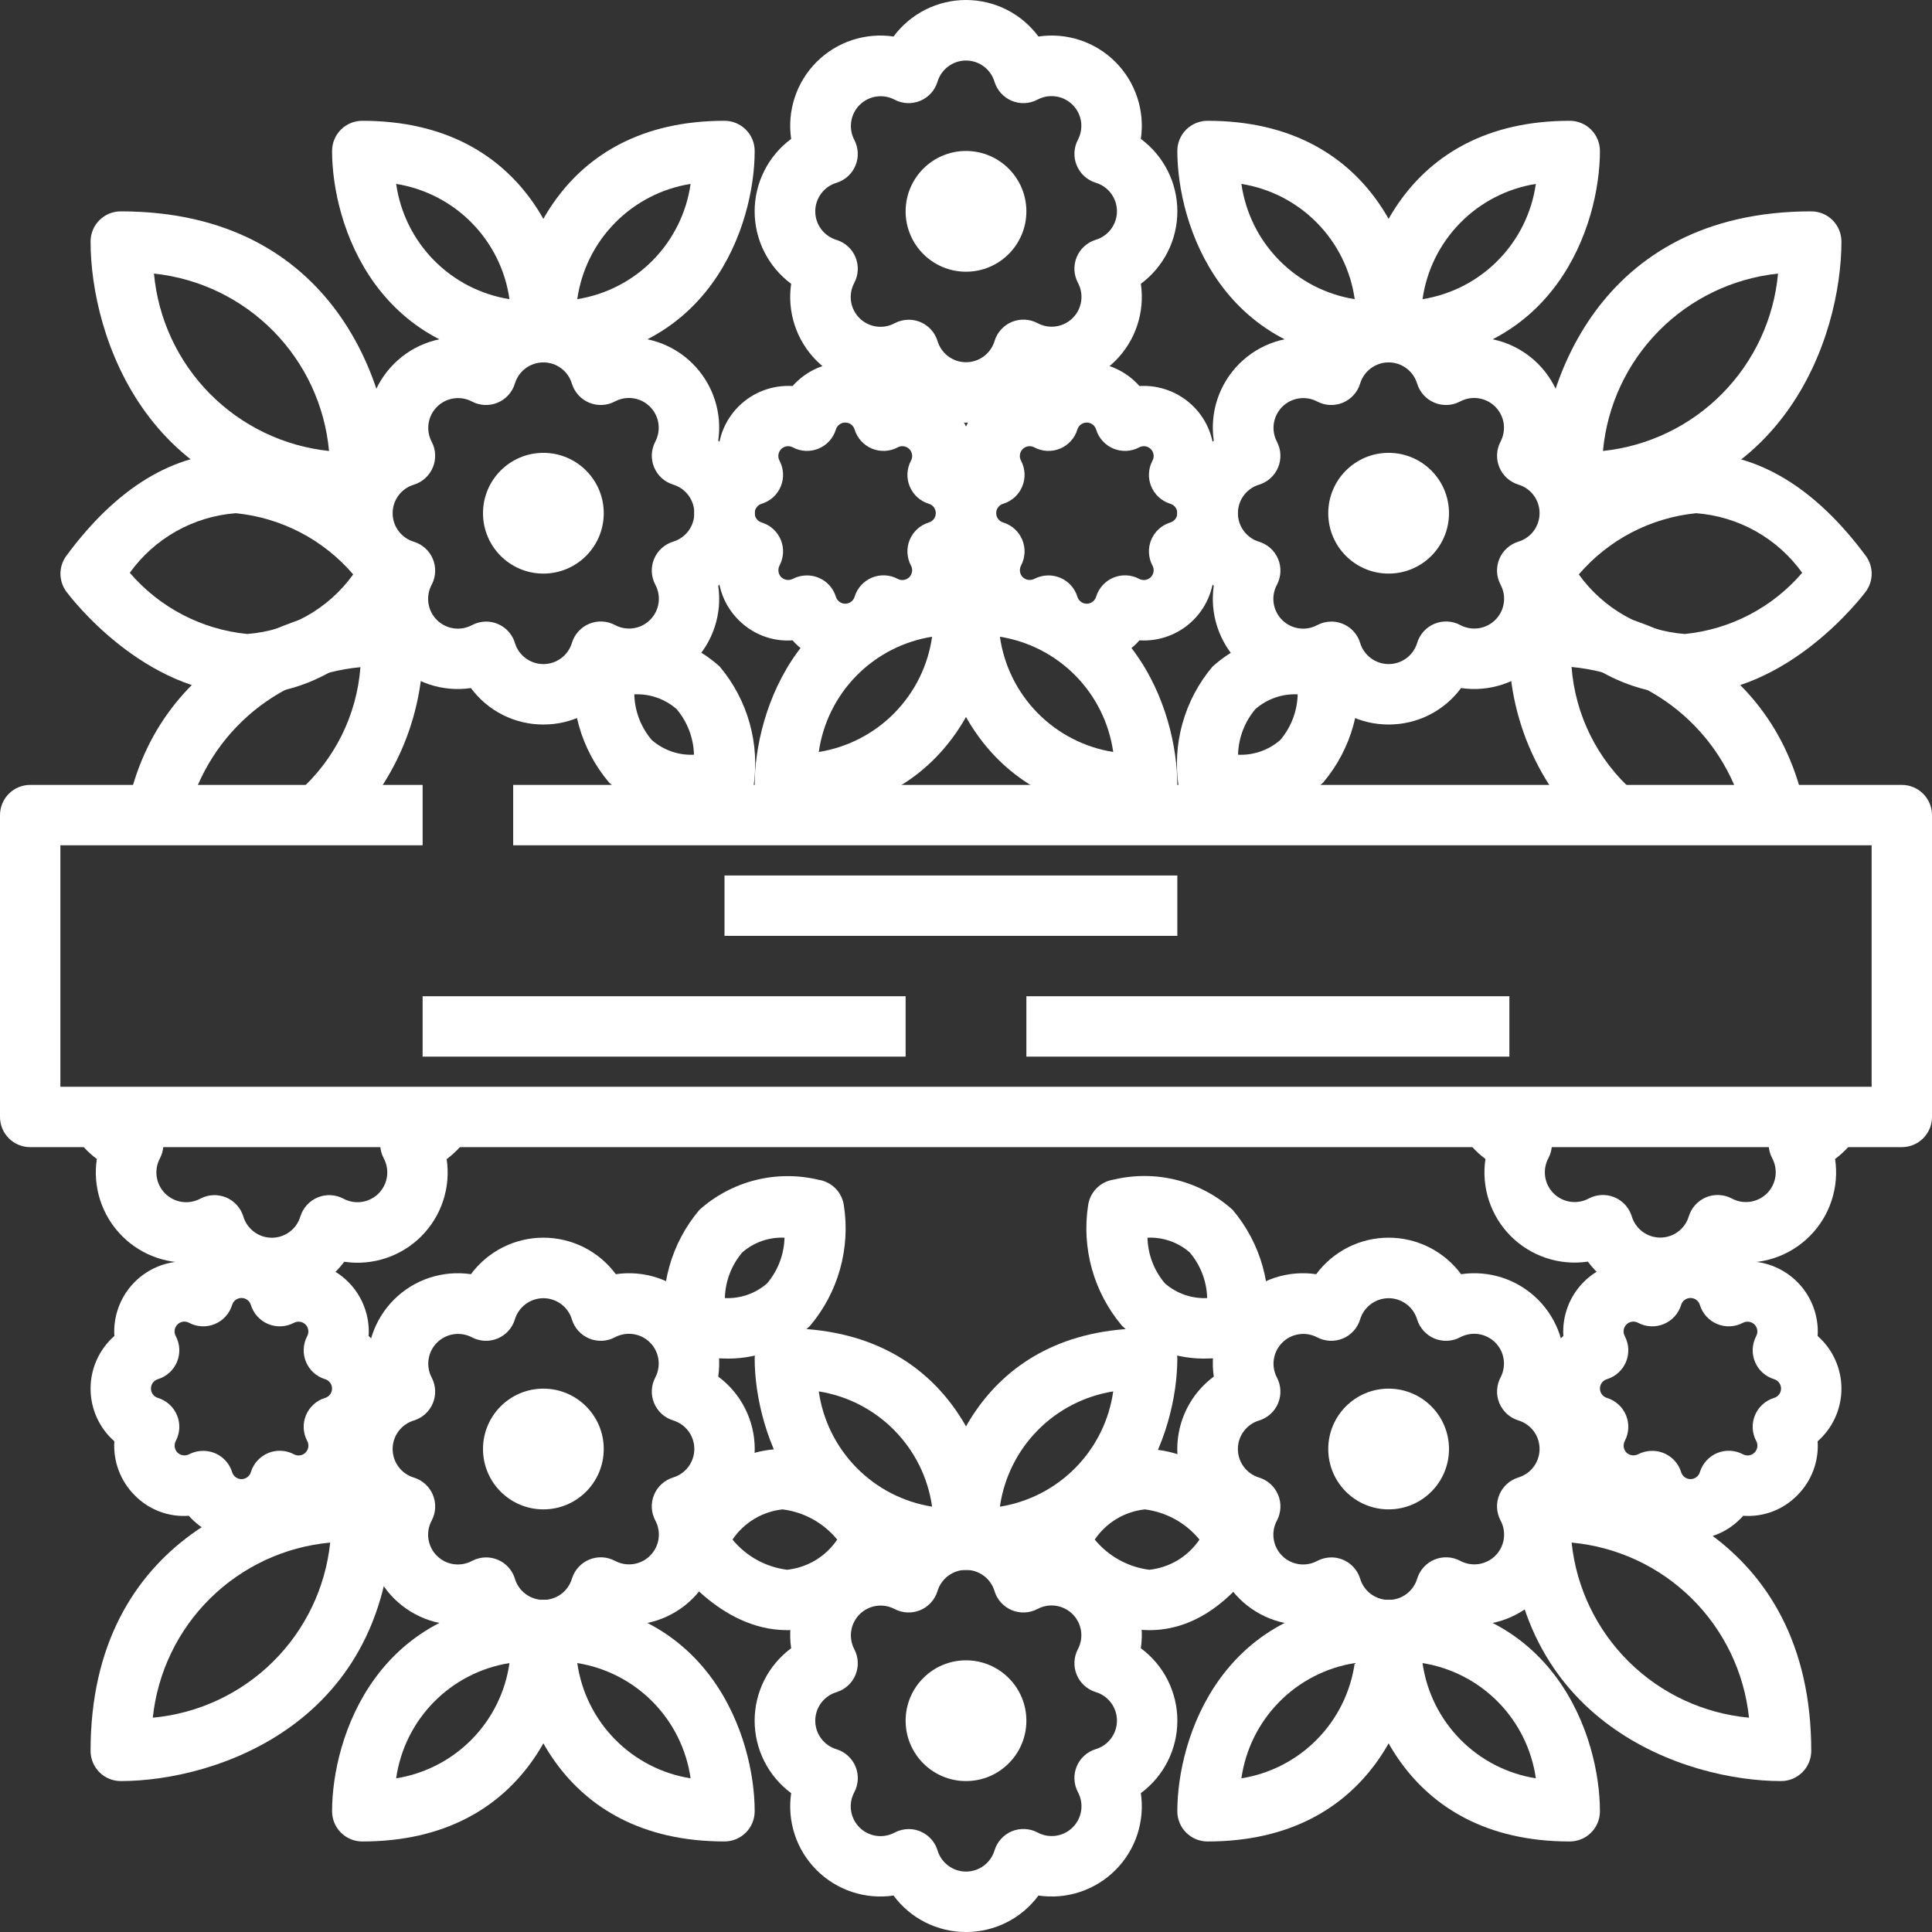 <svg width="100" height="100" viewBox="0 0 100 100" fill="none" xmlns="http://www.w3.org/2000/svg">
<rect x="0" y="0" width="100" height="100" fill="#333333" stroke="none"/>
<path d="M98.438 59.376H1.562C1.148 59.376 0.751 59.212 0.458 58.919C0.165 58.626 0 58.228 0 57.814V42.189C0 41.774 0.165 41.377 0.458 41.084C0.751 40.791 1.148 40.626 1.562 40.626H21.875V43.751H3.125V56.251H96.875V43.751H26.562V40.626H98.438C98.852 40.626 99.249 40.791 99.542 41.084C99.835 41.377 100 41.774 100 42.189V57.814C100 58.228 99.835 58.626 99.542 58.919C99.249 59.212 98.852 59.376 98.438 59.376ZM28.125 37.501C27.396 37.503 26.676 37.333 26.025 37.005C25.373 36.677 24.808 36.201 24.375 35.614C23.654 35.72 22.919 35.657 22.227 35.428C21.535 35.2 20.907 34.812 20.392 34.297C19.877 33.782 19.489 33.153 19.261 32.462C19.032 31.77 18.968 31.034 19.075 30.314C18.489 29.88 18.013 29.315 17.684 28.663C17.356 28.012 17.185 27.293 17.185 26.564C17.185 25.834 17.356 25.115 17.684 24.464C18.013 23.813 18.489 23.248 19.075 22.814C18.968 22.093 19.032 21.358 19.261 20.666C19.489 19.974 19.877 19.346 20.392 18.831C20.907 18.315 21.535 17.928 22.227 17.699C22.919 17.471 23.654 17.407 24.375 17.514C24.809 16.928 25.374 16.451 26.025 16.123C26.677 15.795 27.396 15.624 28.125 15.624C28.854 15.624 29.573 15.795 30.225 16.123C30.876 16.451 31.441 16.928 31.875 17.514C32.596 17.407 33.331 17.471 34.023 17.699C34.715 17.928 35.343 18.315 35.858 18.831C36.373 19.346 36.761 19.974 36.989 20.666C37.218 21.358 37.282 22.093 37.175 22.814C37.761 23.248 38.237 23.813 38.566 24.464C38.894 25.115 39.065 25.834 39.065 26.564C39.065 27.293 38.894 28.012 38.566 28.663C38.237 29.315 37.761 29.88 37.175 30.314C37.282 31.034 37.218 31.77 36.989 32.462C36.761 33.153 36.373 33.782 35.858 34.297C35.343 34.812 34.715 35.2 34.023 35.428C33.331 35.657 32.596 35.72 31.875 35.614C31.442 36.201 30.877 36.677 30.225 37.005C29.574 37.333 28.854 37.503 28.125 37.501ZM25.156 32.173C25.489 32.173 25.813 32.279 26.082 32.475C26.35 32.672 26.549 32.949 26.648 33.267C26.742 33.586 26.937 33.867 27.203 34.066C27.47 34.265 27.794 34.373 28.127 34.373C28.459 34.373 28.783 34.265 29.05 34.066C29.316 33.867 29.511 33.586 29.605 33.267C29.673 33.048 29.788 32.846 29.943 32.677C30.097 32.508 30.288 32.374 30.499 32.287C30.711 32.199 30.94 32.159 31.169 32.17C31.398 32.18 31.622 32.241 31.825 32.348C32.117 32.507 32.453 32.566 32.782 32.518C33.111 32.471 33.415 32.318 33.65 32.083C33.885 31.848 34.038 31.543 34.086 31.214C34.134 30.885 34.074 30.55 33.916 30.258C33.809 30.055 33.748 29.83 33.737 29.601C33.727 29.372 33.767 29.143 33.855 28.931C33.943 28.72 34.076 28.529 34.246 28.375C34.415 28.22 34.617 28.105 34.836 28.037C35.154 27.942 35.434 27.747 35.632 27.481C35.831 27.215 35.938 26.891 35.938 26.559C35.938 26.227 35.831 25.904 35.632 25.637C35.434 25.371 35.154 25.176 34.836 25.081C34.617 25.013 34.416 24.897 34.246 24.743C34.077 24.588 33.944 24.398 33.856 24.186C33.768 23.974 33.728 23.746 33.739 23.517C33.749 23.288 33.81 23.064 33.917 22.861C34.071 22.568 34.127 22.234 34.078 21.908C34.028 21.581 33.874 21.279 33.639 21.047C33.405 20.814 33.102 20.663 32.775 20.615C32.448 20.567 32.114 20.626 31.823 20.782C31.62 20.889 31.397 20.95 31.168 20.961C30.938 20.971 30.71 20.931 30.498 20.844C30.286 20.756 30.096 20.623 29.941 20.453C29.787 20.284 29.671 20.083 29.603 19.864C29.509 19.544 29.315 19.264 29.048 19.065C28.782 18.865 28.458 18.758 28.125 18.758C27.792 18.758 27.468 18.865 27.202 19.065C26.935 19.264 26.741 19.544 26.647 19.864C26.579 20.083 26.463 20.284 26.309 20.453C26.154 20.623 25.964 20.756 25.752 20.844C25.54 20.931 25.312 20.971 25.082 20.961C24.853 20.95 24.63 20.889 24.427 20.782C24.135 20.629 23.803 20.573 23.477 20.623C23.152 20.672 22.851 20.824 22.618 21.057C22.385 21.29 22.233 21.591 22.184 21.916C22.134 22.241 22.191 22.574 22.344 22.865C22.451 23.068 22.512 23.292 22.522 23.521C22.533 23.75 22.493 23.979 22.405 24.191C22.317 24.403 22.184 24.593 22.015 24.747C21.845 24.902 21.644 25.018 21.425 25.086C21.107 25.18 20.827 25.375 20.629 25.642C20.43 25.908 20.323 26.232 20.323 26.564C20.323 26.896 20.43 27.219 20.629 27.486C20.827 27.752 21.107 27.947 21.425 28.042C21.644 28.11 21.846 28.225 22.015 28.38C22.185 28.534 22.318 28.724 22.406 28.936C22.494 29.148 22.534 29.377 22.523 29.606C22.513 29.835 22.452 30.059 22.345 30.262C22.187 30.554 22.127 30.89 22.175 31.219C22.223 31.548 22.376 31.852 22.611 32.087C22.846 32.322 23.15 32.475 23.479 32.523C23.808 32.571 24.144 32.511 24.436 32.353C24.658 32.236 24.905 32.174 25.156 32.173Z" fill="white"/>
<path d="M28.125 29.689C29.851 29.689 31.25 28.29 31.25 26.564C31.25 24.838 29.851 23.439 28.125 23.439C26.399 23.439 25 24.838 25 26.564C25 28.29 26.399 29.689 28.125 29.689Z" fill="white"/>
<path d="M71.875 37.501C71.146 37.502 70.426 37.333 69.775 37.005C69.123 36.677 68.558 36.2 68.125 35.613C67.404 35.72 66.669 35.656 65.977 35.428C65.286 35.199 64.657 34.812 64.142 34.297C63.627 33.782 63.239 33.153 63.011 32.461C62.782 31.77 62.719 31.034 62.825 30.314C62.239 29.88 61.763 29.314 61.435 28.663C61.106 28.012 60.935 27.293 60.935 26.564C60.935 25.834 61.106 25.115 61.435 24.464C61.763 23.813 62.239 23.247 62.825 22.814C62.719 22.093 62.782 21.357 63.011 20.666C63.239 19.974 63.627 19.346 64.142 18.83C64.657 18.315 65.286 17.928 65.977 17.699C66.669 17.471 67.404 17.407 68.125 17.514C68.559 16.928 69.124 16.451 69.775 16.123C70.427 15.795 71.146 15.624 71.875 15.624C72.604 15.624 73.323 15.795 73.975 16.123C74.626 16.451 75.191 16.928 75.625 17.514C76.346 17.407 77.081 17.471 77.773 17.699C78.465 17.928 79.093 18.315 79.608 18.83C80.123 19.346 80.511 19.974 80.739 20.666C80.968 21.357 81.031 22.093 80.925 22.814C81.511 23.247 81.987 23.813 82.315 24.464C82.644 25.115 82.815 25.834 82.815 26.564C82.815 27.293 82.644 28.012 82.315 28.663C81.987 29.314 81.511 29.88 80.925 30.314C81.031 31.034 80.968 31.77 80.739 32.461C80.511 33.153 80.123 33.782 79.608 34.297C79.093 34.812 78.465 35.199 77.773 35.428C77.081 35.656 76.346 35.72 75.625 35.613C75.192 36.2 74.627 36.677 73.975 37.005C73.324 37.333 72.604 37.502 71.875 37.501ZM68.906 32.173C69.239 32.172 69.563 32.278 69.832 32.475C70.1 32.672 70.299 32.949 70.398 33.267C70.492 33.586 70.687 33.866 70.954 34.066C71.22 34.265 71.544 34.373 71.877 34.373C72.209 34.373 72.533 34.265 72.8 34.066C73.066 33.866 73.261 33.586 73.355 33.267C73.423 33.047 73.538 32.846 73.693 32.677C73.847 32.507 74.037 32.374 74.249 32.286C74.461 32.199 74.69 32.159 74.919 32.169C75.148 32.18 75.372 32.241 75.575 32.348C75.867 32.506 76.203 32.566 76.532 32.518C76.861 32.47 77.165 32.317 77.4 32.082C77.635 31.847 77.788 31.543 77.836 31.214C77.884 30.885 77.824 30.549 77.666 30.257C77.559 30.054 77.498 29.83 77.487 29.601C77.477 29.372 77.517 29.143 77.605 28.931C77.693 28.719 77.826 28.529 77.996 28.375C78.165 28.22 78.367 28.105 78.586 28.037C78.904 27.942 79.184 27.747 79.382 27.481C79.581 27.214 79.688 26.891 79.688 26.559C79.688 26.227 79.581 25.903 79.382 25.637C79.184 25.371 78.904 25.175 78.586 25.081C78.367 25.013 78.165 24.897 77.996 24.743C77.827 24.588 77.694 24.398 77.606 24.186C77.518 23.974 77.478 23.745 77.489 23.516C77.499 23.287 77.56 23.063 77.667 22.86C77.821 22.568 77.877 22.234 77.828 21.908C77.778 21.581 77.624 21.279 77.389 21.047C77.155 20.814 76.852 20.663 76.525 20.615C76.198 20.567 75.865 20.626 75.573 20.782C75.371 20.889 75.147 20.95 74.918 20.961C74.688 20.971 74.46 20.931 74.248 20.844C74.036 20.756 73.846 20.623 73.691 20.453C73.537 20.284 73.421 20.083 73.353 19.864C73.259 19.544 73.065 19.264 72.798 19.065C72.532 18.865 72.208 18.757 71.875 18.757C71.542 18.757 71.218 18.865 70.952 19.065C70.686 19.264 70.491 19.544 70.397 19.864C70.329 20.083 70.213 20.284 70.059 20.453C69.904 20.623 69.714 20.756 69.502 20.844C69.29 20.931 69.062 20.971 68.833 20.961C68.604 20.95 68.38 20.889 68.177 20.782C67.885 20.629 67.553 20.573 67.227 20.623C66.902 20.672 66.601 20.824 66.368 21.057C66.136 21.29 65.984 21.59 65.934 21.916C65.885 22.241 65.941 22.574 66.094 22.865C66.201 23.068 66.262 23.292 66.272 23.521C66.283 23.75 66.243 23.979 66.155 24.191C66.068 24.403 65.934 24.593 65.765 24.747C65.596 24.902 65.394 25.017 65.175 25.085C64.857 25.18 64.577 25.375 64.379 25.642C64.18 25.908 64.073 26.231 64.073 26.564C64.073 26.896 64.18 27.219 64.379 27.485C64.577 27.752 64.857 27.947 65.175 28.042C65.394 28.11 65.596 28.225 65.765 28.379C65.935 28.534 66.068 28.724 66.156 28.936C66.244 29.148 66.284 29.377 66.274 29.606C66.263 29.835 66.202 30.059 66.096 30.262C65.937 30.554 65.877 30.89 65.925 31.218C65.973 31.547 66.126 31.852 66.361 32.087C66.596 32.322 66.901 32.475 67.229 32.523C67.558 32.571 67.894 32.511 68.186 32.352C68.408 32.236 68.655 32.174 68.906 32.173Z" fill="white"/>
<path d="M71.875 29.689C73.601 29.689 75 28.29 75 26.564C75 24.838 73.601 23.439 71.875 23.439C70.149 23.439 68.75 24.838 68.75 26.564C68.75 28.29 70.149 29.689 71.875 29.689Z" fill="white"/>
<path d="M28.125 85.939C27.396 85.941 26.676 85.771 26.025 85.443C25.373 85.115 24.808 84.638 24.375 84.051C23.654 84.158 22.919 84.094 22.227 83.866C21.536 83.637 20.907 83.25 20.392 82.735C19.877 82.219 19.489 81.591 19.261 80.899C19.032 80.208 18.969 79.472 19.075 78.751C18.489 78.318 18.013 77.752 17.685 77.101C17.357 76.45 17.186 75.731 17.186 75.001C17.186 74.272 17.357 73.553 17.685 72.902C18.013 72.251 18.489 71.686 19.075 71.252C18.969 70.531 19.032 69.795 19.261 69.104C19.489 68.412 19.877 67.784 20.392 67.268C20.907 66.753 21.536 66.366 22.227 66.137C22.919 65.909 23.654 65.845 24.375 65.952C24.809 65.366 25.374 64.889 26.026 64.561C26.677 64.233 27.396 64.062 28.125 64.062C28.854 64.062 29.573 64.233 30.225 64.561C30.876 64.889 31.441 65.366 31.875 65.952C32.596 65.845 33.331 65.909 34.023 66.137C34.715 66.366 35.343 66.753 35.858 67.268C36.373 67.784 36.761 68.412 36.989 69.104C37.218 69.795 37.282 70.531 37.175 71.252C37.761 71.686 38.237 72.251 38.565 72.902C38.894 73.553 39.065 74.272 39.065 75.001C39.065 75.731 38.894 76.45 38.565 77.101C38.237 77.752 37.761 78.318 37.175 78.751C37.282 79.472 37.218 80.208 36.989 80.899C36.761 81.591 36.373 82.219 35.858 82.735C35.343 83.25 34.715 83.637 34.023 83.866C33.331 84.094 32.596 84.158 31.875 84.051C31.442 84.638 30.877 85.115 30.225 85.443C29.574 85.771 28.854 85.941 28.125 85.939ZM25.156 80.611C25.489 80.61 25.813 80.716 26.082 80.913C26.35 81.11 26.549 81.387 26.648 81.704C26.742 82.024 26.937 82.304 27.203 82.504C27.47 82.703 27.794 82.811 28.127 82.811C28.459 82.811 28.783 82.703 29.05 82.504C29.316 82.304 29.511 82.024 29.605 81.704C29.673 81.486 29.788 81.284 29.943 81.115C30.098 80.945 30.288 80.812 30.499 80.724C30.711 80.637 30.94 80.597 31.169 80.607C31.398 80.618 31.622 80.679 31.825 80.786C32.117 80.944 32.453 81.004 32.782 80.956C33.111 80.908 33.415 80.755 33.65 80.52C33.885 80.285 34.038 79.981 34.086 79.652C34.134 79.323 34.074 78.987 33.916 78.695C33.809 78.492 33.748 78.268 33.737 78.039C33.727 77.81 33.767 77.581 33.855 77.369C33.943 77.157 34.076 76.967 34.246 76.813C34.415 76.658 34.617 76.543 34.836 76.475C35.154 76.38 35.434 76.185 35.632 75.919C35.831 75.652 35.938 75.329 35.938 74.997C35.938 74.665 35.831 74.341 35.632 74.075C35.434 73.809 35.154 73.614 34.836 73.519C34.617 73.451 34.416 73.335 34.246 73.181C34.077 73.026 33.944 72.836 33.856 72.624C33.768 72.412 33.728 72.183 33.739 71.954C33.749 71.725 33.81 71.501 33.917 71.299C34.071 71.006 34.127 70.672 34.078 70.346C34.028 70.019 33.874 69.717 33.639 69.484C33.405 69.252 33.102 69.1 32.775 69.053C32.448 69.005 32.114 69.064 31.823 69.22C31.62 69.327 31.397 69.388 31.168 69.399C30.938 69.409 30.71 69.369 30.498 69.282C30.286 69.194 30.096 69.061 29.941 68.891C29.787 68.722 29.671 68.521 29.603 68.302C29.509 67.982 29.315 67.702 29.048 67.503C28.782 67.303 28.458 67.195 28.125 67.195C27.792 67.195 27.468 67.303 27.202 67.503C26.936 67.702 26.741 67.982 26.647 68.302C26.579 68.521 26.463 68.722 26.309 68.891C26.154 69.061 25.964 69.194 25.752 69.282C25.54 69.369 25.312 69.409 25.083 69.399C24.854 69.388 24.63 69.327 24.427 69.22C24.135 69.067 23.803 69.011 23.477 69.061C23.152 69.11 22.851 69.262 22.618 69.495C22.386 69.728 22.233 70.028 22.184 70.354C22.135 70.679 22.191 71.012 22.344 71.303C22.451 71.506 22.512 71.73 22.522 71.959C22.533 72.188 22.493 72.417 22.405 72.629C22.318 72.841 22.184 73.031 22.015 73.185C21.846 73.34 21.644 73.455 21.425 73.523C21.107 73.618 20.827 73.813 20.629 74.08C20.43 74.346 20.323 74.669 20.323 75.001C20.323 75.334 20.43 75.657 20.629 75.923C20.827 76.19 21.107 76.385 21.425 76.48C21.644 76.547 21.846 76.663 22.015 76.817C22.185 76.972 22.318 77.162 22.406 77.374C22.494 77.586 22.534 77.814 22.524 78.044C22.513 78.273 22.452 78.497 22.346 78.7C22.187 78.992 22.128 79.328 22.175 79.656C22.223 79.985 22.376 80.29 22.611 80.525C22.846 80.76 23.151 80.913 23.479 80.961C23.808 81.008 24.144 80.949 24.436 80.79C24.658 80.674 24.905 80.612 25.156 80.611Z" fill="white"/>
<path d="M28.125 78.125C29.851 78.125 31.25 76.726 31.25 75C31.25 73.275 29.851 71.876 28.125 71.876C26.399 71.876 25 73.275 25 75C25 76.726 26.399 78.125 28.125 78.125Z" fill="white"/>
<path d="M71.875 85.939C71.146 85.941 70.426 85.771 69.775 85.443C69.123 85.115 68.558 84.638 68.125 84.051C67.404 84.158 66.669 84.094 65.977 83.866C65.286 83.637 64.657 83.25 64.142 82.735C63.627 82.219 63.239 81.591 63.011 80.899C62.782 80.208 62.719 79.472 62.825 78.751C62.239 78.318 61.763 77.752 61.435 77.101C61.106 76.45 60.935 75.731 60.935 75.001C60.935 74.272 61.106 73.553 61.435 72.902C61.763 72.251 62.239 71.686 62.825 71.252C62.719 70.531 62.782 69.795 63.011 69.104C63.239 68.412 63.627 67.784 64.142 67.268C64.657 66.753 65.286 66.366 65.977 66.137C66.669 65.909 67.404 65.845 68.125 65.952C68.559 65.366 69.124 64.889 69.775 64.561C70.427 64.233 71.146 64.062 71.875 64.062C72.604 64.062 73.323 64.233 73.975 64.561C74.626 64.889 75.191 65.366 75.625 65.952C76.346 65.845 77.081 65.909 77.773 66.137C78.465 66.366 79.093 66.753 79.608 67.268C80.123 67.784 80.511 68.412 80.739 69.104C80.968 69.795 81.031 70.531 80.925 71.252C81.511 71.686 81.987 72.251 82.315 72.902C82.644 73.553 82.815 74.272 82.815 75.001C82.815 75.731 82.644 76.45 82.315 77.101C81.987 77.752 81.511 78.318 80.925 78.751C81.031 79.472 80.968 80.208 80.739 80.899C80.511 81.591 80.123 82.219 79.608 82.735C79.093 83.25 78.465 83.637 77.773 83.866C77.081 84.094 76.346 84.158 75.625 84.051C75.192 84.638 74.627 85.115 73.975 85.443C73.324 85.771 72.604 85.941 71.875 85.939ZM68.906 80.611C69.239 80.61 69.563 80.716 69.832 80.913C70.1 81.11 70.299 81.387 70.398 81.704C70.492 82.024 70.687 82.304 70.954 82.504C71.22 82.703 71.544 82.811 71.877 82.811C72.209 82.811 72.533 82.703 72.8 82.504C73.066 82.304 73.261 82.024 73.355 81.704C73.423 81.486 73.538 81.284 73.693 81.115C73.847 80.945 74.037 80.812 74.249 80.724C74.461 80.637 74.69 80.597 74.919 80.607C75.148 80.618 75.372 80.679 75.575 80.786C75.867 80.944 76.203 81.004 76.532 80.956C76.861 80.908 77.165 80.755 77.4 80.52C77.635 80.285 77.788 79.981 77.836 79.652C77.884 79.323 77.824 78.987 77.666 78.695C77.559 78.492 77.498 78.268 77.487 78.039C77.477 77.81 77.517 77.581 77.605 77.369C77.693 77.157 77.826 76.967 77.996 76.813C78.165 76.658 78.367 76.543 78.586 76.475C78.904 76.38 79.184 76.185 79.382 75.919C79.581 75.652 79.688 75.329 79.688 74.997C79.688 74.665 79.581 74.341 79.382 74.075C79.184 73.809 78.904 73.614 78.586 73.519C78.367 73.451 78.165 73.335 77.996 73.181C77.827 73.026 77.694 72.836 77.606 72.624C77.518 72.412 77.478 72.183 77.489 71.954C77.499 71.725 77.56 71.501 77.667 71.299C77.821 71.006 77.877 70.672 77.828 70.346C77.778 70.019 77.624 69.717 77.389 69.484C77.155 69.252 76.852 69.1 76.525 69.053C76.198 69.005 75.865 69.064 75.573 69.22C75.371 69.327 75.147 69.388 74.918 69.399C74.688 69.409 74.46 69.369 74.248 69.282C74.036 69.194 73.846 69.061 73.691 68.891C73.537 68.722 73.421 68.521 73.353 68.302C73.259 67.982 73.065 67.702 72.798 67.503C72.532 67.303 72.208 67.195 71.875 67.195C71.542 67.195 71.218 67.303 70.952 67.503C70.686 67.702 70.491 67.982 70.397 68.302C70.329 68.521 70.213 68.722 70.059 68.891C69.904 69.061 69.714 69.194 69.502 69.282C69.29 69.369 69.062 69.409 68.833 69.399C68.604 69.388 68.38 69.327 68.177 69.22C67.885 69.067 67.553 69.011 67.227 69.061C66.902 69.11 66.601 69.262 66.368 69.495C66.136 69.728 65.984 70.028 65.934 70.354C65.885 70.679 65.941 71.012 66.094 71.303C66.201 71.506 66.262 71.73 66.272 71.959C66.283 72.188 66.243 72.417 66.155 72.629C66.068 72.841 65.934 73.031 65.765 73.185C65.596 73.34 65.394 73.455 65.175 73.523C64.857 73.618 64.577 73.813 64.379 74.08C64.18 74.346 64.073 74.669 64.073 75.001C64.073 75.334 64.18 75.657 64.379 75.923C64.577 76.19 64.857 76.385 65.175 76.48C65.394 76.547 65.596 76.663 65.765 76.817C65.935 76.972 66.068 77.162 66.156 77.374C66.244 77.586 66.284 77.814 66.274 78.044C66.263 78.273 66.202 78.497 66.096 78.7C65.937 78.992 65.877 79.328 65.925 79.656C65.973 79.985 66.126 80.29 66.361 80.525C66.596 80.76 66.901 80.913 67.229 80.961C67.558 81.008 67.894 80.949 68.186 80.79C68.408 80.674 68.655 80.612 68.906 80.611Z" fill="white"/>
<path d="M71.875 78.125C73.601 78.125 75 76.726 75 75C75 73.275 73.601 71.876 71.875 71.876C70.149 71.876 68.75 73.275 68.75 75C68.75 76.726 70.149 78.125 71.875 78.125Z" fill="white"/>
<path d="M87.5 79.688C86.984 79.689 86.474 79.579 86.004 79.367C85.533 79.155 85.114 78.844 84.773 78.457C84.258 78.495 83.74 78.421 83.257 78.238C82.774 78.055 82.336 77.769 81.975 77.399C81.609 77.035 81.326 76.597 81.144 76.114C80.962 75.632 80.885 75.115 80.919 74.601C80.532 74.26 80.222 73.841 80.01 73.371C79.797 72.901 79.688 72.391 79.688 71.876C79.688 71.36 79.797 70.85 80.01 70.38C80.222 69.911 80.532 69.491 80.919 69.151C80.886 68.636 80.964 68.12 81.146 67.638C81.328 67.155 81.611 66.717 81.975 66.352C82.34 65.987 82.778 65.704 83.26 65.521C83.743 65.339 84.259 65.261 84.773 65.293C85.115 64.906 85.534 64.597 86.004 64.385C86.475 64.173 86.984 64.063 87.5 64.063C88.016 64.063 88.525 64.173 88.996 64.385C89.466 64.597 89.885 64.906 90.227 65.293C90.741 65.261 91.257 65.339 91.74 65.521C92.222 65.704 92.66 65.987 93.025 66.352C93.389 66.717 93.672 67.155 93.854 67.638C94.036 68.12 94.114 68.636 94.081 69.151C94.468 69.491 94.778 69.911 94.99 70.38C95.203 70.85 95.312 71.36 95.312 71.876C95.312 72.391 95.203 72.901 94.99 73.371C94.778 73.841 94.468 74.26 94.081 74.601C94.115 75.115 94.038 75.632 93.856 76.114C93.674 76.597 93.391 77.035 93.025 77.399C92.663 77.768 92.226 78.054 91.742 78.237C91.259 78.419 90.742 78.494 90.227 78.457C89.886 78.844 89.467 79.155 88.996 79.367C88.526 79.579 88.016 79.689 87.5 79.688ZM85.519 75.096C85.852 75.095 86.176 75.201 86.445 75.398C86.714 75.594 86.912 75.872 87.012 76.19C87.042 76.296 87.106 76.39 87.194 76.456C87.282 76.523 87.389 76.559 87.5 76.559C87.61 76.559 87.718 76.523 87.806 76.456C87.894 76.39 87.958 76.296 87.987 76.19C88.055 75.971 88.171 75.769 88.325 75.6C88.48 75.431 88.669 75.297 88.881 75.209C89.093 75.122 89.321 75.081 89.55 75.092C89.779 75.102 90.003 75.163 90.206 75.269C90.303 75.324 90.414 75.345 90.524 75.33C90.634 75.315 90.736 75.264 90.814 75.186C90.892 75.108 90.943 75.006 90.958 74.897C90.974 74.787 90.953 74.675 90.898 74.579C90.791 74.376 90.731 74.152 90.72 73.923C90.709 73.694 90.749 73.465 90.837 73.253C90.925 73.041 91.058 72.851 91.227 72.697C91.397 72.542 91.598 72.427 91.817 72.358C91.924 72.329 92.017 72.265 92.084 72.177C92.151 72.089 92.187 71.981 92.187 71.871C92.187 71.76 92.151 71.653 92.084 71.565C92.017 71.477 91.924 71.413 91.817 71.383C91.598 71.315 91.397 71.2 91.227 71.045C91.058 70.891 90.925 70.701 90.837 70.489C90.749 70.277 90.709 70.048 90.72 69.819C90.731 69.59 90.791 69.366 90.898 69.163C90.951 69.066 90.971 68.956 90.956 68.847C90.941 68.737 90.892 68.636 90.816 68.557C90.736 68.48 90.635 68.431 90.526 68.415C90.416 68.4 90.305 68.419 90.208 68.471C90.005 68.578 89.781 68.639 89.552 68.649C89.323 68.66 89.094 68.62 88.882 68.532C88.67 68.445 88.48 68.311 88.326 68.142C88.171 67.973 88.055 67.771 87.987 67.552C87.958 67.446 87.894 67.352 87.806 67.285C87.718 67.219 87.61 67.183 87.5 67.183C87.389 67.183 87.282 67.219 87.194 67.285C87.106 67.352 87.042 67.446 87.012 67.552C86.944 67.771 86.829 67.973 86.674 68.142C86.52 68.311 86.33 68.445 86.118 68.532C85.906 68.62 85.677 68.66 85.448 68.649C85.219 68.639 84.995 68.578 84.792 68.471C84.695 68.417 84.584 68.396 84.474 68.411C84.364 68.426 84.263 68.477 84.184 68.555C84.106 68.634 84.056 68.736 84.041 68.845C84.026 68.955 84.047 69.067 84.102 69.163C84.208 69.366 84.269 69.59 84.28 69.819C84.29 70.048 84.251 70.277 84.163 70.489C84.075 70.701 83.942 70.891 83.772 71.045C83.603 71.2 83.402 71.315 83.183 71.383C83.076 71.413 82.983 71.477 82.916 71.565C82.849 71.653 82.813 71.76 82.813 71.871C82.813 71.981 82.849 72.089 82.916 72.177C82.983 72.265 83.076 72.329 83.183 72.358C83.402 72.427 83.603 72.542 83.772 72.697C83.942 72.851 84.075 73.041 84.163 73.253C84.251 73.465 84.29 73.694 84.28 73.923C84.269 74.152 84.208 74.376 84.102 74.579C84.049 74.675 84.029 74.786 84.044 74.895C84.058 75.004 84.108 75.106 84.184 75.185C84.264 75.261 84.366 75.31 84.475 75.325C84.585 75.341 84.696 75.321 84.794 75.269C85.018 75.154 85.267 75.094 85.519 75.096ZM43.75 34.376C43.234 34.377 42.724 34.268 42.254 34.055C41.783 33.843 41.364 33.533 41.023 33.145C40.508 33.181 39.991 33.106 39.508 32.923C39.025 32.74 38.587 32.455 38.225 32.087C37.859 31.723 37.576 31.285 37.394 30.802C37.212 30.32 37.135 29.804 37.169 29.289C36.782 28.948 36.472 28.529 36.26 28.059C36.047 27.589 35.938 27.079 35.938 26.564C35.938 26.048 36.047 25.539 36.26 25.069C36.472 24.599 36.782 24.18 37.169 23.839C37.136 23.324 37.214 22.808 37.396 22.326C37.578 21.843 37.861 21.405 38.225 21.04C38.59 20.675 39.028 20.392 39.51 20.21C39.993 20.027 40.509 19.949 41.023 19.981C41.365 19.595 41.784 19.285 42.254 19.073C42.724 18.861 43.234 18.752 43.75 18.752C44.266 18.752 44.775 18.861 45.245 19.073C45.715 19.285 46.135 19.595 46.477 19.981C46.991 19.949 47.507 20.027 47.989 20.21C48.472 20.392 48.91 20.675 49.275 21.04C49.639 21.405 49.922 21.843 50.104 22.326C50.286 22.808 50.364 23.324 50.331 23.839C50.718 24.18 51.028 24.599 51.24 25.069C51.453 25.539 51.562 26.048 51.562 26.564C51.562 27.079 51.453 27.589 51.24 28.059C51.028 28.529 50.718 28.948 50.331 29.289C50.364 29.804 50.286 30.319 50.104 30.802C49.922 31.284 49.639 31.722 49.274 32.087C48.91 32.452 48.472 32.735 47.989 32.917C47.507 33.1 46.991 33.177 46.477 33.145C46.136 33.533 45.717 33.843 45.246 34.055C44.776 34.268 44.266 34.377 43.75 34.376ZM41.769 29.784C42.102 29.784 42.426 29.889 42.695 30.086C42.964 30.283 43.163 30.56 43.262 30.878C43.292 30.984 43.356 31.078 43.444 31.145C43.532 31.212 43.639 31.248 43.75 31.248C43.86 31.248 43.968 31.212 44.056 31.145C44.144 31.078 44.208 30.984 44.237 30.878C44.305 30.659 44.421 30.458 44.575 30.288C44.73 30.119 44.919 29.985 45.131 29.898C45.343 29.81 45.571 29.77 45.8 29.78C46.029 29.79 46.253 29.851 46.456 29.958C46.553 30.012 46.664 30.033 46.774 30.018C46.884 30.003 46.986 29.953 47.064 29.875C47.142 29.796 47.193 29.695 47.208 29.585C47.224 29.475 47.203 29.364 47.148 29.267C47.041 29.064 46.981 28.84 46.97 28.611C46.959 28.382 46.999 28.153 47.087 27.941C47.175 27.73 47.308 27.539 47.477 27.385C47.647 27.23 47.848 27.115 48.067 27.047C48.173 27.017 48.267 26.953 48.334 26.865C48.401 26.777 48.437 26.67 48.437 26.559C48.437 26.449 48.401 26.341 48.334 26.253C48.267 26.165 48.173 26.102 48.067 26.072C47.848 26.004 47.647 25.888 47.477 25.734C47.308 25.579 47.175 25.389 47.087 25.177C46.999 24.965 46.959 24.736 46.97 24.507C46.981 24.278 47.041 24.054 47.148 23.851C47.203 23.755 47.224 23.643 47.209 23.534C47.194 23.424 47.144 23.322 47.065 23.244C46.987 23.165 46.885 23.115 46.776 23.099C46.666 23.084 46.554 23.105 46.458 23.159C46.255 23.266 46.031 23.327 45.802 23.338C45.573 23.348 45.344 23.308 45.132 23.221C44.92 23.133 44.73 23 44.576 22.83C44.421 22.661 44.306 22.459 44.237 22.241C44.208 22.134 44.144 22.04 44.056 21.974C43.968 21.907 43.86 21.871 43.75 21.871C43.639 21.871 43.532 21.907 43.444 21.974C43.356 22.04 43.292 22.134 43.262 22.241C43.194 22.459 43.079 22.661 42.924 22.83C42.77 23 42.58 23.133 42.368 23.221C42.156 23.308 41.927 23.348 41.698 23.338C41.469 23.327 41.245 23.266 41.042 23.159C40.946 23.105 40.834 23.084 40.724 23.099C40.614 23.115 40.513 23.165 40.434 23.244C40.356 23.322 40.306 23.424 40.291 23.534C40.276 23.643 40.297 23.755 40.352 23.851C40.458 24.054 40.519 24.278 40.53 24.507C40.541 24.736 40.501 24.965 40.413 25.177C40.325 25.389 40.192 25.579 40.023 25.734C39.853 25.888 39.652 26.004 39.433 26.072C39.326 26.102 39.233 26.165 39.166 26.253C39.099 26.341 39.063 26.449 39.063 26.559C39.063 26.67 39.099 26.777 39.166 26.865C39.233 26.953 39.326 27.017 39.433 27.047C39.652 27.115 39.853 27.23 40.023 27.385C40.192 27.539 40.325 27.73 40.413 27.941C40.501 28.153 40.541 28.382 40.53 28.611C40.519 28.84 40.458 29.064 40.352 29.267C40.299 29.364 40.279 29.475 40.294 29.584C40.309 29.693 40.358 29.794 40.434 29.873C40.514 29.949 40.616 29.998 40.725 30.014C40.835 30.029 40.946 30.009 41.044 29.958C41.268 29.842 41.517 29.783 41.769 29.784Z" fill="white"/>
<path d="M56.25 34.376C55.734 34.377 55.224 34.268 54.754 34.055C54.283 33.843 53.864 33.533 53.523 33.145C53.008 33.181 52.491 33.106 52.008 32.923C51.525 32.74 51.087 32.455 50.725 32.087C50.359 31.723 50.076 31.285 49.894 30.802C49.712 30.32 49.635 29.804 49.669 29.289C49.282 28.948 48.972 28.529 48.76 28.059C48.547 27.589 48.438 27.079 48.438 26.564C48.438 26.048 48.547 25.539 48.76 25.069C48.972 24.599 49.282 24.18 49.669 23.839C49.636 23.324 49.714 22.808 49.896 22.326C50.078 21.843 50.361 21.405 50.725 21.04C51.09 20.675 51.528 20.392 52.01 20.21C52.493 20.027 53.009 19.949 53.523 19.981C53.865 19.595 54.284 19.285 54.754 19.073C55.224 18.861 55.734 18.752 56.25 18.752C56.766 18.752 57.275 18.861 57.745 19.073C58.215 19.285 58.635 19.595 58.977 19.981C59.491 19.95 60.007 20.028 60.489 20.211C60.972 20.393 61.41 20.676 61.775 21.041C62.141 21.405 62.424 21.843 62.606 22.325C62.788 22.808 62.865 23.324 62.831 23.839C63.218 24.18 63.528 24.599 63.74 25.069C63.953 25.539 64.062 26.048 64.062 26.564C64.062 27.079 63.953 27.589 63.74 28.059C63.528 28.529 63.218 28.948 62.831 29.289C62.864 29.804 62.786 30.319 62.604 30.802C62.422 31.284 62.139 31.722 61.774 32.087C61.41 32.452 60.972 32.735 60.489 32.917C60.007 33.1 59.491 33.177 58.977 33.145C58.636 33.533 58.217 33.843 57.746 34.055C57.276 34.268 56.766 34.377 56.25 34.376ZM54.269 29.784C54.602 29.784 54.926 29.889 55.195 30.086C55.464 30.283 55.663 30.56 55.762 30.878C55.792 30.984 55.856 31.078 55.944 31.145C56.032 31.212 56.139 31.248 56.25 31.248C56.36 31.248 56.468 31.212 56.556 31.145C56.644 31.078 56.708 30.984 56.737 30.878C56.805 30.659 56.921 30.458 57.075 30.288C57.23 30.119 57.419 29.985 57.631 29.898C57.843 29.81 58.071 29.77 58.3 29.78C58.529 29.79 58.753 29.851 58.956 29.958C59.053 30.012 59.164 30.033 59.274 30.018C59.384 30.003 59.486 29.953 59.564 29.875C59.642 29.796 59.693 29.695 59.708 29.585C59.724 29.475 59.703 29.364 59.648 29.267C59.541 29.064 59.481 28.84 59.47 28.611C59.459 28.382 59.499 28.153 59.587 27.941C59.675 27.73 59.808 27.539 59.977 27.385C60.147 27.23 60.348 27.115 60.567 27.047C60.673 27.017 60.767 26.953 60.834 26.865C60.901 26.777 60.937 26.67 60.937 26.559C60.937 26.449 60.901 26.341 60.834 26.253C60.767 26.165 60.673 26.102 60.567 26.072C60.348 26.004 60.147 25.888 59.977 25.734C59.808 25.579 59.675 25.389 59.587 25.177C59.499 24.965 59.459 24.736 59.47 24.507C59.481 24.278 59.541 24.054 59.648 23.851C59.703 23.755 59.724 23.643 59.709 23.534C59.694 23.424 59.644 23.322 59.565 23.244C59.487 23.165 59.385 23.115 59.276 23.099C59.166 23.084 59.054 23.105 58.958 23.159C58.755 23.266 58.531 23.327 58.302 23.338C58.073 23.348 57.844 23.308 57.632 23.221C57.42 23.133 57.23 23 57.076 22.83C56.921 22.661 56.806 22.459 56.737 22.241C56.708 22.134 56.644 22.04 56.556 21.974C56.468 21.907 56.36 21.871 56.25 21.871C56.139 21.871 56.032 21.907 55.944 21.974C55.856 22.04 55.792 22.134 55.762 22.241C55.694 22.459 55.579 22.661 55.424 22.83C55.27 23 55.08 23.133 54.868 23.221C54.656 23.308 54.427 23.348 54.198 23.338C53.969 23.327 53.745 23.266 53.542 23.159C53.446 23.105 53.334 23.084 53.224 23.099C53.114 23.115 53.013 23.165 52.934 23.244C52.856 23.322 52.806 23.424 52.791 23.534C52.776 23.643 52.797 23.755 52.852 23.851C52.958 24.054 53.019 24.278 53.03 24.507C53.041 24.736 53.001 24.965 52.913 25.177C52.825 25.389 52.692 25.579 52.523 25.734C52.353 25.888 52.152 26.004 51.933 26.072C51.826 26.102 51.733 26.165 51.666 26.253C51.599 26.341 51.563 26.449 51.563 26.559C51.563 26.67 51.599 26.777 51.666 26.865C51.733 26.953 51.826 27.017 51.933 27.047C52.152 27.115 52.353 27.23 52.523 27.385C52.692 27.539 52.825 27.73 52.913 27.941C53.001 28.153 53.041 28.382 53.03 28.611C53.019 28.84 52.958 29.064 52.852 29.267C52.799 29.364 52.779 29.475 52.794 29.584C52.809 29.693 52.858 29.794 52.934 29.873C53.014 29.949 53.116 29.998 53.225 30.013C53.335 30.028 53.446 30.009 53.544 29.958C53.768 29.842 54.017 29.783 54.269 29.784ZM12.5 79.688C11.984 79.689 11.474 79.579 11.004 79.367C10.533 79.155 10.114 78.844 9.773 78.457C9.258 78.495 8.741 78.42 8.257 78.237C7.774 78.055 7.336 77.768 6.975 77.399C6.609 77.035 6.326 76.597 6.144 76.114C5.962 75.632 5.885 75.115 5.919 74.601C5.532 74.26 5.222 73.841 5.01 73.371C4.797 72.901 4.688 72.391 4.688 71.876C4.688 71.36 4.797 70.85 5.01 70.38C5.222 69.911 5.532 69.491 5.919 69.151C5.886 68.636 5.964 68.12 6.146 67.638C6.328 67.155 6.611 66.717 6.975 66.352C7.34 65.987 7.778 65.704 8.26 65.521C8.743 65.339 9.259 65.261 9.773 65.293C10.115 64.906 10.534 64.597 11.004 64.385C11.475 64.173 11.984 64.063 12.5 64.063C13.016 64.063 13.525 64.173 13.995 64.385C14.466 64.597 14.885 64.906 15.226 65.293C15.741 65.261 16.257 65.339 16.739 65.521C17.222 65.704 17.66 65.987 18.024 66.352C18.389 66.717 18.672 67.155 18.854 67.638C19.036 68.12 19.114 68.636 19.081 69.151C19.468 69.491 19.778 69.911 19.99 70.38C20.203 70.85 20.312 71.36 20.312 71.876C20.312 72.391 20.203 72.901 19.99 73.371C19.778 73.841 19.468 74.26 19.081 74.601C19.115 75.115 19.038 75.632 18.856 76.114C18.674 76.597 18.39 77.035 18.025 77.399C17.663 77.768 17.226 78.054 16.742 78.236C16.259 78.419 15.742 78.494 15.226 78.457C14.886 78.844 14.467 79.155 13.996 79.367C13.526 79.579 13.016 79.689 12.5 79.688ZM10.519 75.096C10.852 75.095 11.176 75.201 11.445 75.398C11.714 75.594 11.912 75.872 12.012 76.19C12.042 76.296 12.106 76.39 12.194 76.456C12.282 76.523 12.389 76.559 12.5 76.559C12.61 76.559 12.718 76.523 12.806 76.456C12.894 76.39 12.958 76.296 12.987 76.19C13.055 75.971 13.171 75.769 13.325 75.6C13.479 75.431 13.669 75.297 13.881 75.209C14.093 75.122 14.321 75.081 14.55 75.092C14.779 75.102 15.003 75.163 15.206 75.269C15.303 75.324 15.414 75.345 15.524 75.33C15.634 75.315 15.736 75.264 15.814 75.186C15.892 75.108 15.943 75.006 15.958 74.897C15.973 74.787 15.953 74.675 15.898 74.579C15.791 74.376 15.731 74.152 15.72 73.923C15.709 73.694 15.749 73.465 15.837 73.253C15.925 73.041 16.058 72.851 16.227 72.697C16.397 72.542 16.598 72.427 16.817 72.358C16.924 72.329 17.017 72.265 17.084 72.177C17.151 72.089 17.187 71.981 17.187 71.871C17.187 71.76 17.151 71.653 17.084 71.565C17.017 71.477 16.924 71.413 16.817 71.383C16.598 71.315 16.397 71.2 16.227 71.045C16.058 70.891 15.925 70.701 15.837 70.489C15.749 70.277 15.709 70.048 15.72 69.819C15.731 69.59 15.791 69.366 15.898 69.163C15.951 69.066 15.971 68.956 15.956 68.847C15.941 68.737 15.892 68.636 15.816 68.557C15.736 68.48 15.635 68.431 15.526 68.415C15.416 68.4 15.305 68.419 15.208 68.471C15.005 68.578 14.781 68.639 14.552 68.649C14.323 68.66 14.094 68.62 13.882 68.532C13.67 68.445 13.48 68.311 13.326 68.142C13.171 67.973 13.056 67.771 12.987 67.552C12.958 67.446 12.894 67.352 12.806 67.285C12.718 67.219 12.61 67.183 12.5 67.183C12.389 67.183 12.282 67.219 12.194 67.285C12.106 67.352 12.042 67.446 12.012 67.552C11.944 67.771 11.829 67.973 11.674 68.142C11.52 68.311 11.33 68.445 11.118 68.532C10.906 68.62 10.677 68.66 10.448 68.649C10.219 68.639 9.995 68.578 9.792 68.471C9.695 68.417 9.584 68.396 9.474 68.411C9.364 68.426 9.263 68.477 9.185 68.555C9.106 68.634 9.056 68.736 9.041 68.845C9.026 68.955 9.047 69.067 9.101 69.163C9.208 69.366 9.269 69.59 9.28 69.819C9.29 70.048 9.251 70.277 9.163 70.489C9.075 70.701 8.942 70.891 8.772 71.045C8.603 71.2 8.402 71.315 8.183 71.383C8.076 71.413 7.983 71.477 7.916 71.565C7.849 71.653 7.813 71.76 7.813 71.871C7.813 71.981 7.849 72.089 7.916 72.177C7.983 72.265 8.076 72.329 8.183 72.358C8.402 72.427 8.603 72.542 8.772 72.697C8.942 72.851 9.075 73.041 9.163 73.253C9.251 73.465 9.29 73.694 9.28 73.923C9.269 74.152 9.208 74.376 9.101 74.579C9.049 74.675 9.029 74.786 9.044 74.895C9.059 75.004 9.108 75.106 9.184 75.185C9.264 75.261 9.366 75.31 9.475 75.325C9.585 75.341 9.696 75.321 9.794 75.269C10.018 75.154 10.267 75.094 10.519 75.096ZM85.937 67.188C85.208 67.19 84.489 67.02 83.837 66.692C83.186 66.364 82.621 65.888 82.187 65.301C81.466 65.408 80.728 65.345 80.035 65.115C79.342 64.886 78.713 64.498 78.197 63.981C77.682 63.465 77.294 62.834 77.067 62.141C76.839 61.447 76.777 60.71 76.886 59.988C76.385 59.616 75.964 59.148 75.645 58.612L78.334 57.018C78.533 57.356 78.852 57.607 79.228 57.721C79.447 57.789 79.648 57.905 79.818 58.059C79.987 58.214 80.12 58.404 80.208 58.616C80.296 58.828 80.336 59.056 80.325 59.285C80.315 59.515 80.254 59.739 80.147 59.941C79.989 60.234 79.929 60.569 79.977 60.898C80.024 61.227 80.177 61.532 80.412 61.767C80.647 62.002 80.952 62.154 81.281 62.202C81.61 62.25 81.945 62.19 82.237 62.032C82.44 61.925 82.664 61.864 82.893 61.854C83.123 61.843 83.351 61.883 83.563 61.971C83.775 62.058 83.965 62.192 84.12 62.361C84.274 62.53 84.39 62.732 84.458 62.951C84.552 63.27 84.746 63.55 85.013 63.75C85.279 63.949 85.603 64.057 85.936 64.057C86.269 64.057 86.593 63.949 86.859 63.75C87.125 63.55 87.32 63.27 87.414 62.951C87.482 62.732 87.597 62.53 87.752 62.361C87.907 62.192 88.097 62.058 88.309 61.971C88.521 61.883 88.749 61.843 88.978 61.854C89.207 61.864 89.431 61.925 89.634 62.032C89.927 62.19 90.262 62.25 90.591 62.202C90.92 62.154 91.225 62.002 91.46 61.767C91.695 61.532 91.847 61.227 91.895 60.898C91.943 60.569 91.883 60.234 91.725 59.941C91.618 59.739 91.557 59.515 91.546 59.286C91.536 59.057 91.576 58.828 91.663 58.616C91.751 58.404 91.884 58.214 92.053 58.06C92.222 57.905 92.423 57.789 92.642 57.721C93.019 57.606 93.34 57.355 93.54 57.015L96.234 58.596C95.916 59.14 95.49 59.613 94.984 59.988C95.093 60.71 95.031 61.447 94.803 62.141C94.576 62.834 94.189 63.465 93.673 63.981C93.157 64.498 92.528 64.886 91.835 65.115C91.142 65.345 90.405 65.408 89.683 65.301C89.25 65.887 88.686 66.363 88.035 66.691C87.385 67.019 86.666 67.189 85.937 67.188Z" fill="white"/>
<path d="M14.063 67.188C13.333 67.19 12.614 67.02 11.962 66.692C11.311 66.364 10.746 65.887 10.313 65.301C9.591 65.408 8.854 65.344 8.161 65.115C7.468 64.886 6.838 64.498 6.323 63.981C5.807 63.464 5.42 62.834 5.192 62.141C4.964 61.447 4.902 60.71 5.011 59.988C4.511 59.616 4.089 59.148 3.771 58.611L6.461 57.032C6.66 57.37 6.979 57.621 7.355 57.735C7.574 57.802 7.775 57.917 7.945 58.071C8.114 58.225 8.248 58.414 8.336 58.625C8.425 58.836 8.466 59.064 8.456 59.293C8.447 59.522 8.387 59.746 8.281 59.949C8.123 60.241 8.063 60.577 8.111 60.906C8.159 61.235 8.312 61.539 8.547 61.774C8.782 62.009 9.087 62.162 9.415 62.21C9.744 62.258 10.08 62.198 10.372 62.04C10.575 61.933 10.799 61.872 11.028 61.861C11.257 61.851 11.486 61.891 11.698 61.978C11.91 62.066 12.1 62.199 12.254 62.369C12.409 62.538 12.524 62.739 12.592 62.958C12.686 63.278 12.881 63.558 13.147 63.758C13.414 63.957 13.738 64.065 14.07 64.065C14.403 64.065 14.727 63.957 14.994 63.758C15.26 63.558 15.455 63.278 15.549 62.958C15.617 62.739 15.732 62.538 15.887 62.369C16.041 62.199 16.231 62.066 16.443 61.978C16.655 61.891 16.884 61.851 17.113 61.861C17.342 61.872 17.566 61.933 17.769 62.04C18.061 62.198 18.397 62.258 18.726 62.21C19.055 62.162 19.359 62.009 19.594 61.774C19.829 61.539 19.982 61.235 20.03 60.906C20.078 60.577 20.018 60.241 19.86 59.949C19.753 59.746 19.692 59.522 19.681 59.293C19.67 59.064 19.71 58.836 19.798 58.624C19.885 58.412 20.018 58.222 20.188 58.067C20.357 57.913 20.558 57.797 20.777 57.729C21.154 57.614 21.475 57.362 21.675 57.023L24.369 58.604C24.05 59.147 23.625 59.621 23.119 59.996C23.228 60.718 23.166 61.455 22.938 62.148C22.71 62.842 22.323 63.472 21.808 63.989C21.292 64.505 20.662 64.894 19.969 65.123C19.276 65.352 18.539 65.416 17.817 65.308C17.383 65.894 16.817 66.37 16.165 66.697C15.512 67.023 14.792 67.192 14.063 67.188ZM50 100.001C49.271 100.002 48.551 99.832 47.9 99.504C47.248 99.177 46.683 98.7 46.25 98.113C45.53 98.22 44.794 98.156 44.102 97.927C43.411 97.699 42.782 97.311 42.267 96.796C41.752 96.281 41.364 95.653 41.136 94.961C40.907 94.269 40.844 93.534 40.95 92.813C40.364 92.379 39.888 91.814 39.56 91.163C39.231 90.511 39.06 89.792 39.06 89.063C39.06 88.334 39.231 87.615 39.56 86.963C39.888 86.312 40.364 85.747 40.95 85.313C40.844 84.592 40.907 83.857 41.136 83.165C41.364 82.474 41.752 81.845 42.267 81.33C42.782 80.815 43.411 80.427 44.102 80.199C44.794 79.97 45.53 79.906 46.25 80.013C46.684 79.427 47.249 78.951 47.901 78.623C48.552 78.294 49.271 78.123 50 78.123C50.73 78.123 51.449 78.294 52.1 78.623C52.751 78.951 53.316 79.427 53.75 80.013C54.471 79.906 55.206 79.97 55.898 80.199C56.59 80.427 57.218 80.815 57.733 81.33C58.249 81.845 58.636 82.474 58.865 83.165C59.093 83.857 59.157 84.592 59.05 85.313C59.636 85.747 60.113 86.312 60.441 86.963C60.769 87.615 60.94 88.334 60.94 89.063C60.94 89.792 60.769 90.511 60.441 91.163C60.113 91.814 59.636 92.379 59.05 92.813C59.157 93.534 59.093 94.269 58.865 94.961C58.636 95.653 58.249 96.281 57.733 96.796C57.218 97.311 56.59 97.699 55.898 97.927C55.206 98.156 54.471 98.22 53.75 98.113C53.317 98.7 52.752 99.177 52.1 99.504C51.449 99.832 50.73 100.002 50 100.001ZM47.031 94.672C47.364 94.672 47.688 94.778 47.957 94.975C48.225 95.171 48.424 95.449 48.524 95.766C48.617 96.085 48.812 96.366 49.079 96.565C49.345 96.765 49.669 96.873 50.002 96.873C50.335 96.873 50.658 96.765 50.925 96.565C51.191 96.366 51.386 96.085 51.48 95.766C51.548 95.547 51.663 95.346 51.818 95.177C51.973 95.007 52.163 94.874 52.375 94.786C52.587 94.698 52.815 94.659 53.044 94.669C53.273 94.68 53.497 94.741 53.7 94.847C53.992 95.006 54.328 95.066 54.657 95.018C54.986 94.97 55.29 94.817 55.525 94.582C55.76 94.347 55.913 94.042 55.961 93.713C56.009 93.385 55.949 93.049 55.791 92.757C55.684 92.554 55.623 92.33 55.613 92.101C55.602 91.871 55.642 91.643 55.73 91.431C55.818 91.219 55.951 91.029 56.121 90.874C56.291 90.72 56.492 90.604 56.711 90.537C57.03 90.442 57.309 90.247 57.508 89.98C57.706 89.714 57.813 89.391 57.813 89.058C57.813 88.726 57.706 88.403 57.508 88.136C57.309 87.87 57.03 87.675 56.711 87.58C56.492 87.512 56.291 87.397 56.121 87.242C55.952 87.088 55.819 86.897 55.731 86.686C55.643 86.474 55.603 86.245 55.614 86.016C55.625 85.787 55.685 85.563 55.792 85.36C55.947 85.068 56.003 84.734 55.953 84.407C55.903 84.081 55.749 83.779 55.515 83.546C55.28 83.313 54.977 83.162 54.65 83.114C54.323 83.067 53.99 83.126 53.699 83.282C53.496 83.389 53.272 83.45 53.043 83.46C52.814 83.471 52.585 83.431 52.373 83.343C52.161 83.255 51.971 83.122 51.816 82.953C51.662 82.783 51.546 82.582 51.478 82.363C51.385 82.044 51.19 81.763 50.923 81.564C50.657 81.365 50.333 81.257 50 81.257C49.667 81.257 49.343 81.365 49.077 81.564C48.811 81.763 48.616 82.044 48.522 82.363C48.454 82.582 48.339 82.783 48.184 82.953C48.029 83.122 47.839 83.255 47.627 83.343C47.416 83.431 47.187 83.471 46.958 83.46C46.729 83.45 46.505 83.389 46.302 83.282C46.011 83.129 45.678 83.073 45.352 83.122C45.027 83.171 44.726 83.323 44.493 83.556C44.261 83.789 44.108 84.09 44.059 84.415C44.01 84.741 44.066 85.073 44.219 85.365C44.326 85.568 44.387 85.791 44.397 86.021C44.408 86.25 44.368 86.478 44.28 86.69C44.193 86.902 44.059 87.092 43.89 87.247C43.721 87.401 43.519 87.517 43.3 87.585C42.982 87.68 42.702 87.875 42.504 88.141C42.305 88.407 42.198 88.731 42.198 89.063C42.198 89.395 42.305 89.719 42.504 89.985C42.702 90.251 42.982 90.446 43.3 90.541C43.519 90.609 43.721 90.724 43.89 90.879C44.06 91.034 44.193 91.224 44.281 91.435C44.369 91.647 44.409 91.876 44.399 92.105C44.388 92.334 44.327 92.558 44.221 92.761C44.062 93.054 44.002 93.389 44.05 93.718C44.098 94.047 44.251 94.352 44.486 94.587C44.721 94.822 45.026 94.975 45.355 95.022C45.683 95.07 46.019 95.01 46.311 94.852C46.533 94.735 46.78 94.674 47.031 94.672Z" fill="white"/>
<path d="M50 92.188C51.726 92.188 53.125 90.789 53.125 89.063C53.125 87.337 51.726 85.938 50 85.938C48.274 85.938 46.875 87.337 46.875 89.063C46.875 90.789 48.274 92.188 50 92.188Z" fill="white"/>
<path d="M50 21.877C49.271 21.878 48.551 21.709 47.9 21.381C47.248 21.053 46.683 20.576 46.25 19.989C45.529 20.096 44.794 20.032 44.102 19.804C43.411 19.575 42.782 19.188 42.267 18.673C41.752 18.157 41.364 17.529 41.136 16.837C40.907 16.146 40.844 15.41 40.95 14.689C40.364 14.256 39.888 13.69 39.56 13.039C39.231 12.388 39.06 11.669 39.06 10.94C39.06 10.21 39.231 9.491 39.56 8.84C39.888 8.189 40.364 7.623 40.95 7.19C40.844 6.469 40.907 5.733 41.136 5.042C41.364 4.35 41.752 3.722 42.267 3.206C42.782 2.691 43.411 2.304 44.102 2.075C44.794 1.847 45.529 1.783 46.25 1.89C46.684 1.304 47.249 0.827 47.901 0.499C48.552 0.171 49.271 0 50 0C50.729 0 51.448 0.171 52.1 0.499C52.751 0.827 53.316 1.304 53.75 1.89C54.471 1.783 55.206 1.847 55.898 2.075C56.59 2.304 57.218 2.691 57.733 3.206C58.248 3.722 58.636 4.35 58.864 5.042C59.093 5.733 59.157 6.469 59.05 7.19C59.636 7.623 60.112 8.189 60.44 8.84C60.769 9.491 60.94 10.21 60.94 10.94C60.94 11.669 60.769 12.388 60.44 13.039C60.112 13.69 59.636 14.256 59.05 14.689C59.157 15.41 59.093 16.146 58.864 16.837C58.636 17.529 58.248 18.157 57.733 18.673C57.218 19.188 56.59 19.575 55.898 19.804C55.206 20.032 54.471 20.096 53.75 19.989C53.317 20.576 52.752 21.053 52.1 21.381C51.449 21.709 50.729 21.878 50 21.877ZM47.031 16.549C47.364 16.548 47.688 16.654 47.957 16.851C48.225 17.048 48.424 17.325 48.523 17.642C48.617 17.962 48.812 18.242 49.078 18.442C49.345 18.641 49.669 18.749 50.002 18.749C50.334 18.749 50.658 18.641 50.925 18.442C51.191 18.242 51.386 17.962 51.48 17.642C51.548 17.424 51.663 17.222 51.818 17.053C51.972 16.883 52.163 16.75 52.374 16.662C52.586 16.575 52.815 16.535 53.044 16.545C53.273 16.556 53.497 16.617 53.7 16.724C53.992 16.882 54.328 16.942 54.657 16.894C54.986 16.846 55.29 16.693 55.525 16.458C55.76 16.223 55.913 15.919 55.961 15.59C56.009 15.261 55.949 14.925 55.791 14.633C55.684 14.43 55.623 14.206 55.612 13.977C55.602 13.748 55.642 13.519 55.73 13.307C55.818 13.095 55.951 12.905 56.121 12.751C56.29 12.596 56.492 12.481 56.711 12.413C57.029 12.318 57.309 12.123 57.507 11.857C57.706 11.59 57.813 11.267 57.813 10.935C57.813 10.603 57.706 10.279 57.507 10.013C57.309 9.747 57.029 9.551 56.711 9.457C56.492 9.389 56.291 9.273 56.121 9.119C55.952 8.964 55.819 8.774 55.731 8.562C55.643 8.35 55.603 8.122 55.614 7.892C55.624 7.663 55.685 7.439 55.792 7.236C55.946 6.944 56.002 6.61 55.953 6.284C55.903 5.957 55.749 5.655 55.514 5.422C55.28 5.19 54.977 5.038 54.65 4.991C54.323 4.943 53.989 5.002 53.698 5.158C53.495 5.265 53.272 5.326 53.042 5.337C52.813 5.347 52.585 5.307 52.373 5.22C52.161 5.132 51.971 4.999 51.816 4.829C51.662 4.66 51.546 4.459 51.478 4.24C51.384 3.92 51.19 3.64 50.923 3.441C50.657 3.241 50.333 3.133 50 3.133C49.667 3.133 49.343 3.241 49.077 3.441C48.81 3.64 48.616 3.92 48.522 4.24C48.454 4.459 48.339 4.66 48.184 4.829C48.029 4.999 47.839 5.132 47.627 5.22C47.415 5.307 47.187 5.347 46.958 5.337C46.729 5.326 46.505 5.265 46.302 5.158C46.01 5.005 45.678 4.949 45.352 4.999C45.027 5.048 44.726 5.2 44.493 5.433C44.261 5.665 44.108 5.967 44.059 6.292C44.01 6.617 44.066 6.95 44.219 7.241C44.326 7.444 44.387 7.668 44.397 7.897C44.408 8.126 44.368 8.355 44.28 8.567C44.193 8.779 44.059 8.969 43.89 9.123C43.721 9.278 43.519 9.393 43.3 9.461C42.982 9.556 42.702 9.751 42.504 10.018C42.305 10.284 42.198 10.607 42.198 10.94C42.198 11.272 42.305 11.595 42.504 11.861C42.702 12.128 42.982 12.323 43.3 12.418C43.519 12.486 43.721 12.601 43.89 12.756C44.059 12.91 44.193 13.1 44.28 13.312C44.368 13.524 44.408 13.753 44.397 13.982C44.387 14.211 44.326 14.435 44.219 14.638C44.061 14.93 44.001 15.266 44.049 15.595C44.097 15.923 44.249 16.228 44.484 16.463C44.719 16.698 45.024 16.851 45.353 16.899C45.682 16.947 46.017 16.887 46.309 16.729C46.532 16.611 46.78 16.55 47.031 16.549Z" fill="white"/>
<path d="M50 14.064C51.726 14.064 53.125 12.665 53.125 10.939C53.125 9.214 51.726 7.814 50 7.814C48.274 7.814 46.875 9.214 46.875 10.939C46.875 12.665 48.274 14.064 50 14.064Z" fill="white"/>
<path d="M92.188 92.188C87.323 92.188 78.125 89.249 78.125 78.126C78.125 77.711 78.29 77.314 78.583 77.021C78.876 76.728 79.273 76.563 79.688 76.563C84.552 76.563 93.75 79.502 93.75 90.626C93.75 91.04 93.585 91.437 93.292 91.73C92.999 92.023 92.602 92.188 92.188 92.188ZM81.347 79.844C81.592 82.184 82.641 84.366 84.316 86.019C85.99 87.671 88.185 88.692 90.528 88.907C90.283 86.567 89.234 84.385 87.559 82.732C85.885 81.08 83.69 80.059 81.347 79.844ZM6.25 92.188C5.836 92.188 5.438 92.023 5.145 91.73C4.852 91.437 4.688 91.04 4.688 90.626C4.688 79.502 13.886 76.563 18.75 76.563C19.164 76.563 19.562 76.728 19.855 77.021C20.148 77.314 20.312 77.711 20.312 78.126C20.312 89.249 11.114 92.188 6.25 92.188ZM17.091 79.844C14.748 80.059 12.553 81.08 10.878 82.733C9.204 84.385 8.155 86.567 7.909 88.907C10.252 88.692 12.447 87.671 14.121 86.018C15.796 84.366 16.845 82.184 17.091 79.844ZM81.25 26.564C80.836 26.564 80.438 26.4 80.145 26.107C79.852 25.814 79.688 25.416 79.688 25.002C79.688 20.138 82.627 10.94 93.75 10.94C94.164 10.94 94.562 11.104 94.855 11.397C95.148 11.69 95.312 12.088 95.312 12.502C95.312 17.366 92.373 26.564 81.25 26.564ZM92.031 14.161C89.692 14.407 87.51 15.457 85.858 17.131C84.205 18.805 83.184 21 82.969 23.342C85.308 23.096 87.49 22.047 89.142 20.373C90.795 18.699 91.816 16.504 92.031 14.161ZM82.545 43.381C81.061 42.066 79.892 40.433 79.126 38.603C78.361 36.773 78.019 34.794 78.125 32.814C78.125 32.4 78.29 32.002 78.583 31.709C78.876 31.416 79.273 31.252 79.688 31.252C83.698 31.252 91.733 33.473 93.425 41.876L90.361 42.492C89.899 40.378 88.776 38.466 87.155 37.033C85.534 35.601 83.498 34.722 81.344 34.523C81.532 37.018 82.69 39.339 84.57 40.989L82.545 43.381Z" fill="white"/>
<path d="M87.211 35.94C84 35.94 81.047 34.149 78.431 30.627C78.231 30.358 78.123 30.031 78.123 29.696C78.123 29.36 78.231 29.034 78.431 28.765C78.588 28.549 82.434 23.452 87.789 23.452C91 23.452 93.953 25.243 96.569 28.765C96.769 29.034 96.877 29.36 96.877 29.696C96.877 30.031 96.769 30.358 96.569 30.627C96.406 30.836 92.566 35.94 87.211 35.94ZM81.719 29.732C82.352 30.614 83.171 31.347 84.117 31.88C85.064 32.412 86.115 32.731 87.198 32.815H87.211C89.567 32.579 91.741 31.445 93.281 29.647C92.648 28.765 91.829 28.032 90.883 27.499C89.936 26.967 88.885 26.648 87.802 26.564H87.789C85.433 26.8 83.259 27.934 81.719 29.732ZM18.75 26.564C7.627 26.564 4.688 17.366 4.688 12.502C4.688 12.088 4.852 11.69 5.145 11.397C5.438 11.104 5.836 10.94 6.25 10.94C17.373 10.94 20.312 20.138 20.312 25.002C20.312 25.416 20.148 25.814 19.855 26.107C19.562 26.4 19.164 26.564 18.75 26.564ZM7.969 14.161C8.184 16.504 9.205 18.699 10.857 20.373C12.51 22.047 14.692 23.097 17.031 23.343C16.816 21 15.795 18.805 14.142 17.131C12.49 15.457 10.308 14.407 7.969 14.161ZM17.458 43.38L15.427 40.999C17.308 39.349 18.467 37.028 18.656 34.533C16.502 34.732 14.467 35.611 12.845 37.044C11.224 38.477 10.101 40.388 9.639 42.502L6.575 41.877C8.267 33.474 16.302 31.252 20.312 31.252C20.727 31.252 21.124 31.417 21.417 31.71C21.71 32.003 21.875 32.4 21.875 32.815C21.981 34.794 21.639 36.773 20.874 38.602C20.109 40.431 18.942 42.065 17.458 43.38Z" fill="white"/>
<path d="M12.789 35.939C7.434 35.939 3.593 30.836 3.437 30.627C3.237 30.357 3.129 30.031 3.129 29.695C3.129 29.36 3.237 29.033 3.437 28.764C6.047 25.23 9 23.439 12.211 23.439C17.565 23.439 21.407 28.542 21.569 28.752C21.768 29.021 21.876 29.347 21.876 29.683C21.876 30.018 21.768 30.345 21.569 30.614C18.953 34.148 16 35.939 12.789 35.939ZM6.718 29.647C8.259 31.445 10.433 32.579 12.789 32.814H12.801C13.884 32.731 14.936 32.412 15.882 31.879C16.829 31.347 17.648 30.614 18.281 29.731C16.741 27.934 14.566 26.799 12.211 26.564H12.198C11.115 26.647 10.064 26.966 9.117 27.499C8.17 28.031 7.352 28.765 6.718 29.647ZM37.387 70.313C36.845 70.312 36.303 70.27 35.767 70.188C35.435 70.14 35.128 69.986 34.891 69.75C34.653 69.513 34.498 69.207 34.448 68.876C34.275 67.769 34.342 66.639 34.643 65.561C34.945 64.482 35.476 63.481 36.198 62.626C37.022 61.887 38.013 61.358 39.086 61.086C40.158 60.814 41.281 60.806 42.358 61.063C42.689 61.112 42.996 61.266 43.234 61.502C43.471 61.738 43.626 62.045 43.676 62.376C43.85 63.482 43.783 64.613 43.481 65.691C43.179 66.77 42.649 67.77 41.926 68.626C41.324 69.201 40.611 69.647 39.83 69.937C39.05 70.227 38.219 70.355 37.387 70.313ZM40.606 64.063C39.806 64.026 39.022 64.299 38.419 64.826C37.858 65.488 37.54 66.321 37.519 67.188C38.319 67.226 39.102 66.953 39.706 66.426C40.267 65.764 40.584 64.93 40.606 64.063ZM62.612 70.313C61.78 70.354 60.949 70.225 60.168 69.934C59.388 69.643 58.675 69.195 58.073 68.62C57.351 67.764 56.82 66.763 56.518 65.685C56.217 64.607 56.15 63.476 56.323 62.37C56.373 62.038 56.529 61.732 56.766 61.496C57.003 61.26 57.31 61.106 57.642 61.057C58.718 60.8 59.841 60.807 60.914 61.079C61.987 61.352 62.978 61.88 63.801 62.62C64.524 63.475 65.054 64.476 65.356 65.554C65.658 66.633 65.725 67.763 65.551 68.87C65.501 69.201 65.346 69.507 65.109 69.743C64.871 69.98 64.564 70.134 64.233 70.182C63.696 70.266 63.155 70.309 62.612 70.313ZM59.394 64.063C59.415 64.931 59.733 65.764 60.295 66.426C60.898 66.953 61.682 67.226 62.483 67.188C62.46 66.321 62.142 65.487 61.581 64.826C60.977 64.299 60.194 64.026 59.394 64.063ZM59.492 84.376H59.478C55.987 84.368 53.642 80.98 53.384 80.594C53.213 80.338 53.122 80.036 53.122 79.728C53.122 79.42 53.213 79.118 53.384 78.862C55.103 76.299 57.075 75.001 59.253 75.001H59.267C62.758 75.009 65.103 78.396 65.361 78.782C65.532 79.038 65.623 79.34 65.623 79.648C65.623 79.957 65.532 80.258 65.361 80.515C63.645 83.077 61.67 84.376 59.492 84.376ZM56.664 79.688C57.372 80.552 58.384 81.111 59.492 81.251C60.012 81.194 60.513 81.025 60.961 80.756C61.408 80.486 61.792 80.121 62.084 79.688C61.376 78.824 60.364 78.265 59.256 78.126C58.736 78.182 58.235 78.351 57.787 78.621C57.34 78.891 56.956 79.255 56.664 79.688ZM40.742 84.376H40.728C37.237 84.368 34.892 80.98 34.634 80.594C34.463 80.338 34.372 80.036 34.372 79.728C34.372 79.42 34.463 79.118 34.634 78.862C36.353 76.299 38.325 75.001 40.503 75.001H40.517C44.008 75.009 46.353 78.396 46.611 78.782C46.782 79.038 46.873 79.34 46.873 79.648C46.873 79.957 46.782 80.258 46.611 80.515C44.895 83.077 42.92 84.376 40.742 84.376ZM37.914 79.688C38.622 80.552 39.634 81.111 40.742 81.251C41.262 81.194 41.763 81.025 42.211 80.756C42.658 80.486 43.042 80.121 43.334 79.688C42.626 78.824 41.614 78.265 40.506 78.126C39.986 78.182 39.485 78.351 39.037 78.621C38.59 78.891 38.206 79.255 37.914 79.688ZM36.05 42.189C35.219 42.229 34.389 42.099 33.61 41.808C32.831 41.517 32.119 41.07 31.518 40.495C30.796 39.64 30.266 38.639 29.964 37.56C29.662 36.482 29.595 35.352 29.768 34.245C29.819 33.914 29.974 33.608 30.211 33.371C30.449 33.135 30.756 32.981 31.087 32.933C32.164 32.676 33.286 32.683 34.359 32.956C35.432 33.228 36.423 33.756 37.247 34.495C37.969 35.351 38.499 36.352 38.801 37.43C39.103 38.508 39.17 39.639 38.997 40.745C38.947 41.076 38.791 41.383 38.554 41.619C38.316 41.855 38.009 42.009 37.678 42.058C37.139 42.142 36.595 42.185 36.05 42.189ZM32.831 35.939C32.853 36.806 33.171 37.64 33.733 38.301C34.336 38.828 35.12 39.102 35.92 39.064C35.898 38.197 35.58 37.363 35.019 36.701C34.415 36.175 33.631 35.901 32.831 35.939ZM63.95 42.189C63.407 42.187 62.866 42.145 62.329 42.064C61.998 42.015 61.691 41.862 61.453 41.625C61.216 41.389 61.061 41.083 61.011 40.751C60.837 39.645 60.904 38.514 61.206 37.436C61.508 36.358 62.038 35.357 62.761 34.502C63.584 33.762 64.575 33.234 65.648 32.962C66.721 32.69 67.844 32.682 68.92 32.939C69.251 32.987 69.559 33.141 69.796 33.377C70.034 33.614 70.189 33.92 70.239 34.252C70.412 35.358 70.346 36.488 70.043 37.567C69.742 38.645 69.211 39.646 68.489 40.501C67.886 41.076 67.173 41.522 66.393 41.812C65.613 42.102 64.781 42.23 63.95 42.189ZM67.168 35.939C66.368 35.901 65.585 36.175 64.981 36.701C64.42 37.363 64.103 38.197 64.081 39.064C64.881 39.102 65.665 38.828 66.269 38.301C66.829 37.64 67.147 36.806 67.168 35.939ZM28.125 18.752C27.71 18.752 27.313 18.587 27.02 18.294C26.727 18.001 26.562 17.604 26.562 17.189C26.562 13.406 28.848 6.252 37.5 6.252C37.914 6.252 38.312 6.417 38.605 6.71C38.898 7.003 39.062 7.4 39.062 7.814C39.062 11.597 36.776 18.752 28.125 18.752ZM35.745 9.519C34.258 9.756 32.886 10.463 31.831 11.537C30.775 12.61 30.091 13.994 29.879 15.485C31.366 15.248 32.738 14.541 33.794 13.467C34.849 12.393 35.533 11.01 35.745 9.519Z" fill="white"/>
<path d="M28.125 18.752C19.473 18.752 17.188 11.597 17.188 7.814C17.188 7.4 17.352 7.003 17.645 6.71C17.938 6.417 18.336 6.252 18.75 6.252C27.402 6.252 29.688 13.407 29.688 17.189C29.688 17.604 29.523 18.001 29.23 18.294C28.937 18.587 28.539 18.752 28.125 18.752ZM20.505 9.519C20.717 11.01 21.401 12.393 22.456 13.467C23.512 14.54 24.884 15.248 26.37 15.485C26.159 13.994 25.475 12.61 24.419 11.537C23.363 10.463 21.992 9.756 20.505 9.519ZM40.625 42.19C40.211 42.19 39.813 42.025 39.52 41.732C39.227 41.439 39.062 41.041 39.062 40.627C39.062 36.844 41.348 29.689 50 29.689C50.414 29.689 50.812 29.854 51.105 30.147C51.398 30.44 51.562 30.838 51.562 31.252C51.562 35.035 49.277 42.19 40.625 42.19ZM48.245 32.957C46.758 33.194 45.386 33.901 44.331 34.974C43.275 36.048 42.591 37.431 42.38 38.922C43.867 38.685 45.239 37.978 46.294 36.905C47.35 35.831 48.034 34.447 48.245 32.957Z" fill="white"/>
<path d="M59.375 42.19C50.723 42.19 48.438 35.035 48.438 31.252C48.438 30.838 48.602 30.44 48.895 30.147C49.188 29.854 49.586 29.689 50 29.689C58.652 29.689 60.938 36.844 60.938 40.627C60.938 41.041 60.773 41.439 60.48 41.732C60.187 42.025 59.789 42.19 59.375 42.19ZM51.755 32.957C51.966 34.447 52.65 35.831 53.706 36.905C54.761 37.978 56.133 38.685 57.62 38.922C57.408 37.432 56.724 36.048 55.669 34.974C54.613 33.901 53.242 33.194 51.755 32.957ZM50 81.252C49.586 81.252 49.188 81.087 48.895 80.794C48.602 80.501 48.438 80.104 48.438 79.689C48.438 75.907 50.723 68.752 59.375 68.752C59.789 68.752 60.187 68.917 60.48 69.21C60.773 69.503 60.938 69.9 60.938 70.314C60.938 74.097 58.652 81.252 50 81.252ZM57.62 72.019C56.133 72.256 54.761 72.963 53.706 74.037C52.65 75.11 51.966 76.494 51.755 77.985C53.242 77.748 54.614 77.041 55.669 75.967C56.725 74.894 57.409 73.51 57.62 72.019Z" fill="white"/>
<path d="M50 81.251C41.348 81.251 39.062 74.096 39.062 70.314C39.062 69.899 39.227 69.502 39.52 69.209C39.813 68.916 40.211 68.751 40.625 68.751C49.277 68.751 51.562 75.906 51.562 79.689C51.562 80.103 51.398 80.5 51.105 80.793C50.812 81.086 50.414 81.251 50 81.251ZM42.38 72.018C42.592 73.509 43.276 74.892 44.331 75.966C45.387 77.04 46.758 77.747 48.245 77.984C48.034 76.493 47.35 75.109 46.294 74.036C45.239 72.962 43.867 72.255 42.38 72.018ZM62.5 95.314C62.086 95.314 61.688 95.149 61.395 94.856C61.102 94.563 60.938 94.165 60.938 93.751C60.938 89.968 63.223 82.814 71.875 82.814C72.289 82.814 72.687 82.978 72.98 83.271C73.273 83.564 73.438 83.962 73.438 84.376C73.438 88.159 71.152 95.314 62.5 95.314ZM70.12 86.081C68.633 86.317 67.261 87.025 66.206 88.098C65.15 89.172 64.466 90.556 64.255 92.046C65.742 91.809 67.114 91.102 68.169 90.029C69.225 88.955 69.909 87.571 70.12 86.081Z" fill="white"/>
<path d="M81.25 95.314C72.598 95.314 70.312 88.159 70.312 84.376C70.312 83.962 70.477 83.564 70.77 83.271C71.063 82.978 71.461 82.814 71.875 82.814C80.527 82.814 82.812 89.968 82.812 93.751C82.812 94.165 82.648 94.563 82.355 94.856C82.062 95.149 81.664 95.314 81.25 95.314ZM73.63 86.081C73.841 87.571 74.525 88.955 75.581 90.029C76.636 91.102 78.008 91.809 79.495 92.046C79.283 90.556 78.6 89.172 77.544 88.099C76.488 87.025 75.117 86.318 73.63 86.081ZM18.75 95.314C18.336 95.314 17.938 95.149 17.645 94.856C17.352 94.563 17.188 94.165 17.188 93.751C17.188 89.968 19.473 82.814 28.125 82.814C28.539 82.814 28.937 82.978 29.23 83.271C29.523 83.564 29.688 83.962 29.688 84.376C29.688 88.159 27.402 95.314 18.75 95.314ZM26.37 86.081C24.883 86.317 23.512 87.025 22.456 88.098C21.4 89.172 20.716 90.556 20.505 92.046C21.992 91.809 23.363 91.102 24.419 90.029C25.475 88.955 26.159 87.571 26.37 86.081Z" fill="white"/>
<path d="M37.5 95.313C28.848 95.313 26.562 88.158 26.562 84.376C26.562 83.961 26.727 83.564 27.02 83.271C27.313 82.978 27.711 82.813 28.125 82.813C36.777 82.813 39.062 89.968 39.062 93.75C39.062 94.165 38.898 94.562 38.605 94.855C38.312 95.148 37.914 95.313 37.5 95.313ZM29.88 86.08C30.091 87.571 30.775 88.955 31.831 90.028C32.886 91.102 34.258 91.809 35.745 92.046C35.533 90.555 34.849 89.172 33.794 88.098C32.738 87.025 31.366 86.317 29.88 86.08ZM71.875 18.752C71.461 18.752 71.063 18.587 70.77 18.294C70.477 18.001 70.312 17.604 70.312 17.189C70.312 13.406 72.598 6.252 81.25 6.252C81.664 6.252 82.062 6.417 82.355 6.71C82.648 7.003 82.812 7.4 82.812 7.814C82.812 11.597 80.527 18.752 71.875 18.752ZM79.495 9.519C78.008 9.756 76.636 10.463 75.581 11.537C74.525 12.61 73.841 13.994 73.63 15.485C75.117 15.248 76.489 14.541 77.544 13.467C78.6 12.393 79.284 11.01 79.495 9.519Z" fill="white"/>
<path d="M71.875 18.752C63.223 18.752 60.938 11.597 60.938 7.814C60.938 7.4 61.102 7.003 61.395 6.71C61.688 6.417 62.086 6.252 62.5 6.252C71.152 6.252 73.438 13.407 73.438 17.189C73.438 17.604 73.273 18.001 72.98 18.294C72.687 18.587 72.289 18.752 71.875 18.752ZM64.255 9.519C64.467 11.01 65.15 12.393 66.206 13.467C67.262 14.54 68.633 15.248 70.12 15.485C69.909 13.994 69.225 12.61 68.169 11.537C67.114 10.463 65.742 9.756 64.255 9.519ZM37.5 45.315H60.938V48.44H37.5V45.315ZM21.875 51.565H46.875V54.69H21.875V51.565ZM53.125 51.565H78.125V54.69H53.125V51.565Z" fill="white"/>
</svg>
